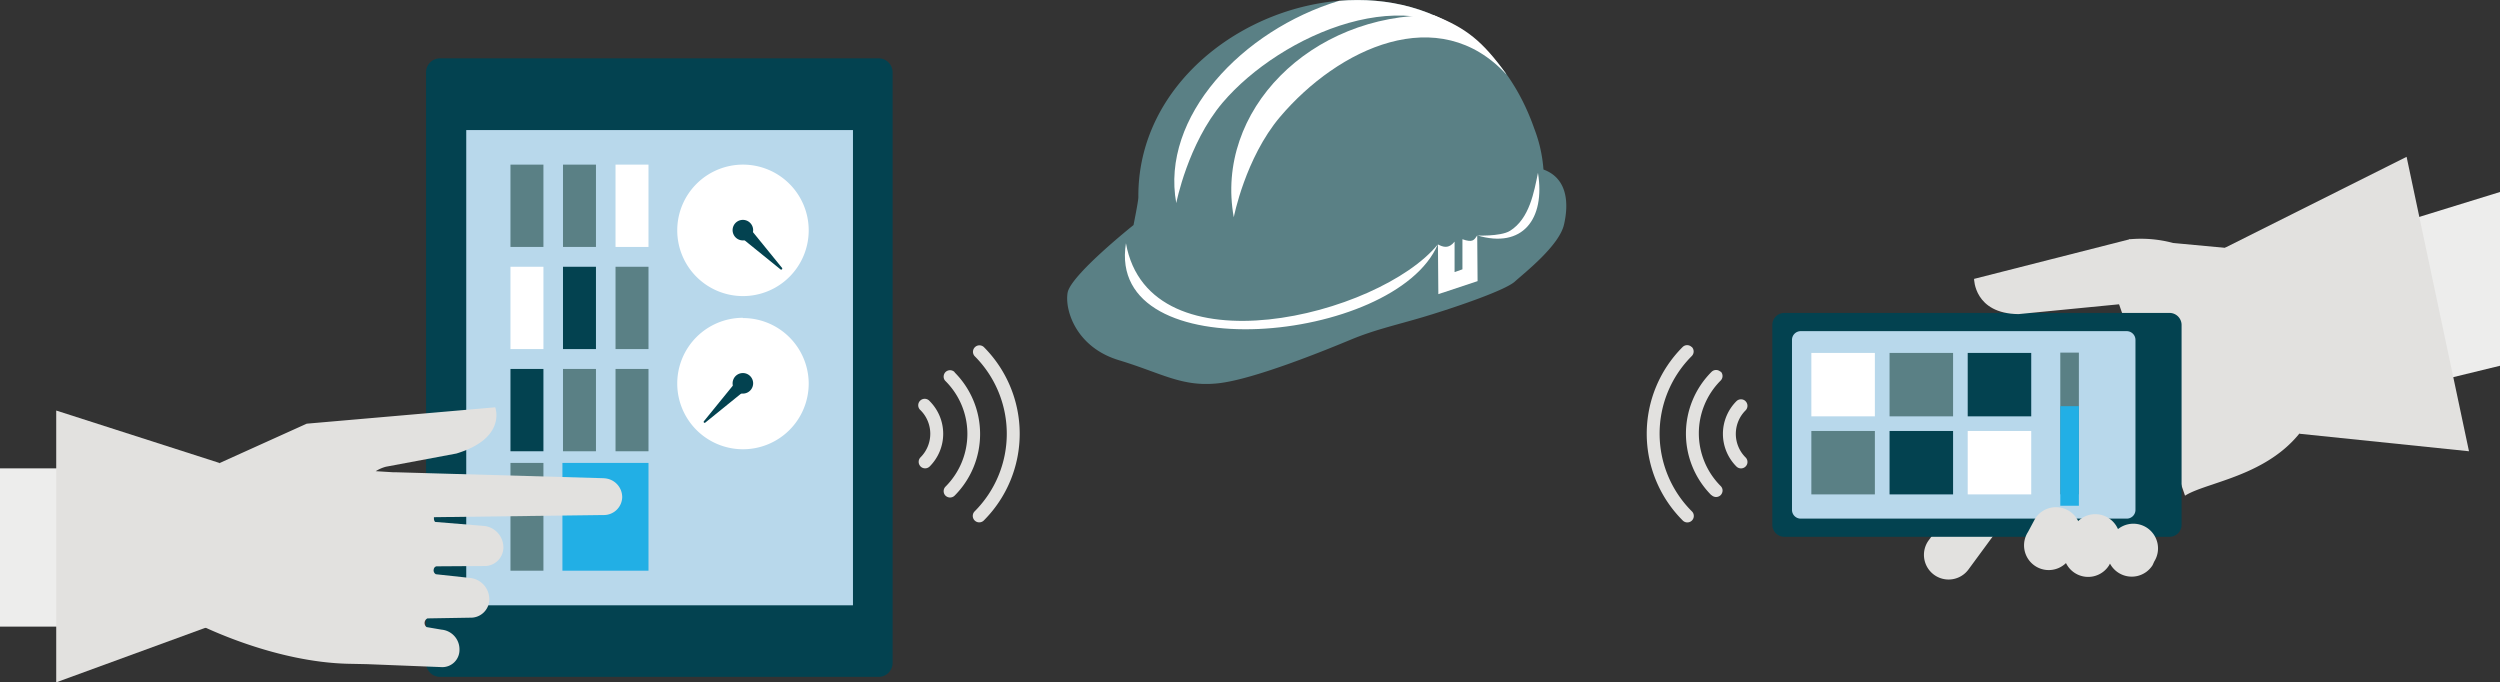 <svg id="Layer_1" data-name="Layer 1" xmlns="http://www.w3.org/2000/svg" viewBox="0 0 486.86 132.88"><rect x="0" y="0" width="486.86" height="132.88" fill="#333333" stroke="none"/><defs><style>.cls-1{fill:#f5dbcd;}.cls-2{fill:#034250;}.cls-3{fill:#b8d8eb;}.cls-4{fill:#fff;}.cls-5{fill:#5a8085;}.cls-6{fill:#22afe5;}.cls-7{fill:#e2e1df;}.cls-8{fill:none;}.cls-9{fill:#ededec;}</style></defs><title>IT-operatorer</title><path class="cls-1" d="M284.83,269.39h-.31a.93.93,0,0,1,0-1.85h.31a.93.93,0,0,1,.19,1.85h-.19" transform="translate(-112.56 -201.26)"/><path class="cls-2" d="M283.66,212.62h-85.4a2.73,2.73,0,0,0-2.73,2.73v115a2.73,2.73,0,0,0,2.73,2.73h85.4a2.73,2.73,0,0,0,2.73-2.73v-115a2.73,2.73,0,0,0-2.73-2.73" transform="translate(-112.56 -201.26)"/><rect class="cls-3" x="90.8" y="25.33" width="75.31" height="92.55"/><rect class="cls-4" x="99.41" y="51.95" width="6.42" height="16.03"/><path class="cls-4" d="M257.23,233.32a12.8,12.8,0,1,0,12.82,12.8,12.8,12.8,0,0,0-12.82-12.8" transform="translate(-112.56 -201.26)"/><path class="cls-2" d="M258,245a.31.31,0,0,0-.15-.08.23.23,0,0,0-.16.06l-1.59,1.59a.23.23,0,0,0-.06.16.21.21,0,0,0,.07.15l8.47,6.86a.22.22,0,0,0,.29-.06.24.24,0,0,0,0-.23L258,245" transform="translate(-112.56 -201.26)"/><path class="cls-2" d="M257.23,244.08a2,2,0,1,0,2,2,2,2,0,0,0-2-2" transform="translate(-112.56 -201.26)"/><path class="cls-4" d="M257.23,263.15A12.8,12.8,0,1,0,270.05,276a12.8,12.8,0,0,0-12.82-12.8" transform="translate(-112.56 -201.26)"/><path class="cls-2" d="M256.83,274.81a.22.22,0,0,0-.15-.06.2.2,0,0,0-.15.07l-6.88,8.46a.19.19,0,0,0,.27.27l8.47-6.86a.26.26,0,0,0,.07-.15.16.16,0,0,0-.06-.15l-1.59-1.59" transform="translate(-112.56 -201.26)"/><path class="cls-2" d="M257.23,273.91a2,2,0,1,0,2,2,2,2,0,0,0-2-2" transform="translate(-112.56 -201.26)"/><rect class="cls-4" x="119.87" y="32.06" width="6.42" height="16.03"/><rect class="cls-5" x="119.87" y="51.95" width="6.42" height="16.03"/><rect class="cls-5" x="119.87" y="71.85" width="6.42" height="16.03"/><rect class="cls-5" x="109.64" y="32.06" width="6.42" height="16.03"/><rect class="cls-2" x="109.64" y="51.95" width="6.42" height="16.03"/><rect class="cls-5" x="109.64" y="71.85" width="6.42" height="16.03"/><rect class="cls-5" x="99.41" y="32.06" width="6.42" height="16.03"/><rect class="cls-2" x="99.41" y="71.85" width="6.42" height="16.03"/><rect class="cls-5" x="99.41" y="90.15" width="6.42" height="20.99"/><rect class="cls-6" x="109.53" y="90.15" width="16.76" height="20.99"/><polyline class="cls-4" points="38.27 121.35 38.28 121.36 38.27 121.35"/><path class="cls-7" d="M230.17,294.39l-40.52-1.16h-.53l-3.39-.21a7.14,7.14,0,0,1,2-.87l13.72-2.57c9.86-3,7.55-9,7.55-9l-36.71,3.19L151,293.39c-.13.33-11.05,0-20.82-.54v30.48c8.88-.35,20.46-.64,20.66-.67h0c1.75.88,15.53,7.59,29.69,7.87l3.47.07,14.65.58a3.34,3.34,0,0,0,3.39-3.27v-.2a3.84,3.84,0,0,0-3.49-3.83l-2.92-.5a1,1,0,0,1-.38-.69,1,1,0,0,1,.55-1l8.33-.14a3.6,3.6,0,0,0,3.72-3.47.91.91,0,0,0,0-.17A4.18,4.18,0,0,0,204,313.8l-6.55-.71a.85.85,0,0,1-.41-1,.68.68,0,0,1,.5-.54l9.27-.06a3.64,3.64,0,0,0,3.78-3.51.91.91,0,0,0,0-.17,4.2,4.2,0,0,0-3.91-4.14l-9.39-.77a1,1,0,0,1-.22-.74.54.54,0,0,1,0-.18l33-.42a3.57,3.57,0,0,0,3.66-3.48h0a3.68,3.68,0,0,0-3.61-3.68" transform="translate(-112.56 -201.26)"/><path class="cls-1" d="M465.11,266.84a1.07,1.07,0,0,1-1.09-1.06,1.09,1.09,0,0,1,.67-1l.65-.27a1.09,1.09,0,0,1,.85,2l-.67.29a1.15,1.15,0,0,1-.41.08" transform="translate(-112.56 -201.26)"/><path class="cls-1" d="M459.67,268.68a1.07,1.07,0,0,1-1.05-1.09,1.06,1.06,0,0,1,.78-1l.67-.19h.29a1.1,1.1,0,0,1,1,.78,1.07,1.07,0,0,1-.74,1.32h0l-.71.2h-.28" transform="translate(-112.56 -201.26)"/><path class="cls-7" d="M503.77,293.39a4.8,4.8,0,0,0-6.72,1l-8.88,12.08a4.8,4.8,0,1,0,7.74,5.69l8.88-12.08a4.81,4.81,0,0,0-1-6.72h0" transform="translate(-112.56 -201.26)"/><path class="cls-7" d="M559.76,250.82l-24-2.24a24.19,24.19,0,0,0-8.51-.72s-1.33,5.22-2.64,10.84l13.47,39.09c4.72-3,19.12-4,25-16.46l16.47-7.42-6.72-27.07-13.07,4v-.05" transform="translate(-112.56 -201.26)"/><path class="cls-2" d="M535.06,262.2h-75a2.35,2.35,0,0,0-2.35,2.35v38.9a2.35,2.35,0,0,0,2.35,2.35h75a2.35,2.35,0,0,0,2.35-2.35h0v-38.9a2.35,2.35,0,0,0-2.35-2.35h0" transform="translate(-112.56 -201.26)"/><path class="cls-3" d="M526.73,265.75H463.24a1.7,1.7,0,0,0-1.7,1.69v33.12a1.7,1.7,0,0,0,1.7,1.7h63.49a1.7,1.7,0,0,0,1.7-1.7V267.44a1.71,1.71,0,0,0-1.7-1.69" transform="translate(-112.56 -201.26)"/><path class="cls-7" d="M527.29,247.86,497,255.57s0,6.77,8.65,6.86l21-2.05s1.27-12.67.68-12.52" transform="translate(-112.56 -201.26)"/><path class="cls-7" d="M442,268.84a1.25,1.25,0,0,0-1.76,0v0a23.88,23.88,0,0,0,0,33.76h0a1.26,1.26,0,0,0,1.86-1.7l-.08-.08a21.36,21.36,0,0,1,0-30.22,1.26,1.26,0,0,0,0-1.78" transform="translate(-112.56 -201.26)"/><path class="cls-7" d="M447.64,273.68a1.25,1.25,0,0,0-1.77,0h0a17,17,0,0,0-.05,24l.05,0a1.26,1.26,0,0,0,1.78,0,1.3,1.3,0,0,0,.37-.89,1.22,1.22,0,0,0-.37-.88,14.53,14.53,0,0,1,0-20.54,1.26,1.26,0,0,0,0-1.77h0" transform="translate(-112.56 -201.26)"/><path class="cls-7" d="M452.5,279.39a1.26,1.26,0,0,0-1.78,0,9,9,0,0,0,0,12.72,1.26,1.26,0,0,0,1.78,0,1.22,1.22,0,0,0,.37-.88,1.24,1.24,0,0,0-.37-.89,6.47,6.47,0,0,1,0-9.16h0a1.26,1.26,0,0,0,0-1.78" transform="translate(-112.56 -201.26)"/><path class="cls-7" d="M302.37,302.62a1.26,1.26,0,0,0,1.78,0,23.9,23.9,0,0,0,0-33.78,1.26,1.26,0,0,0-1.78,1.78,21.38,21.38,0,0,1,0,30.22,1.26,1.26,0,0,0,0,1.78" transform="translate(-112.56 -201.26)"/><path class="cls-7" d="M296.69,297.78a1.26,1.26,0,0,0,1.78,0,17,17,0,0,0,0-24l0-.05a1.26,1.26,0,0,0-1.79,0,1.28,1.28,0,0,0-.35.87,1.18,1.18,0,0,0,.37.88,14.53,14.53,0,0,1,0,20.54,1.26,1.26,0,0,0,0,1.78" transform="translate(-112.56 -201.26)"/><path class="cls-7" d="M291.83,292.1a1.26,1.26,0,0,0,1.78,0,9,9,0,0,0,0-12.72,1.26,1.26,0,0,0-1.94,1.61,1.21,1.21,0,0,0,.16.16,6.49,6.49,0,0,1,0,9.17,1.26,1.26,0,0,0,0,1.77h0" transform="translate(-112.56 -201.26)"/><path class="cls-7" d="M515.53,300.78a4.81,4.81,0,0,0-6.64,1.48l-1.39,2.6a4.81,4.81,0,0,0,7.9,5.48l.21-.32,1.4-2.61a4.81,4.81,0,0,0-1.48-6.63h0" transform="translate(-112.56 -201.26)"/><path class="cls-7" d="M523.19,302.15a4.8,4.8,0,0,0-6.64,1.47l-1.39,2.61a4.8,4.8,0,0,0,8.11,5.15h0l1.4-2.6a4.81,4.81,0,0,0-1.48-6.63h0" transform="translate(-112.56 -201.26)"/><path class="cls-7" d="M530.6,304a4.81,4.81,0,0,0-6.63,1.47h0l-.32.71a4.8,4.8,0,0,0,8.11,5.15h0l.32-.71A4.81,4.81,0,0,0,530.6,304h0" transform="translate(-112.56 -201.26)"/><rect class="cls-5" x="401.23" y="68.67" width="3.62" height="27.59"/><rect class="cls-6" x="401.23" y="79.1" width="3.62" height="19.39"/><rect class="cls-4" x="352.75" y="68.73" width="12.37" height="12.35"/><rect class="cls-5" x="367.98" y="68.73" width="12.37" height="12.35"/><rect class="cls-2" x="383.2" y="68.73" width="12.37" height="12.35"/><rect class="cls-5" x="352.75" y="83.93" width="12.37" height="12.35"/><rect class="cls-2" x="367.98" y="83.93" width="12.37" height="12.35"/><rect class="cls-4" x="383.2" y="83.93" width="12.37" height="12.35"/><path class="cls-5" d="M333.33,245.07s-12.28,9.77-12.86,13.2,1.68,10.63,10,13.14,12.28,5.28,19.37,4.49,21.36-6.66,25.87-8.53,8.55-2.76,13.68-4.27,16.11-5.15,18.17-7,8.63-7,9.58-11.1.72-9-4-10.73a27.72,27.72,0,0,0-1.78-7.94c-15.28-43.58-77.42-24.62-77.11,13.35,0,.74-.94,5.39-.94,5.39Z" transform="translate(-112.56 -201.26)"/><path class="cls-4" d="M399.91,209.19c-7.54-6.26-17.09-8.57-26.56-7.77-18.93,5.71-34.8,22.66-31.72,39.39,0,0,2.24-11.53,9-19.53C362,207.89,388,196.59,401.23,211l-.17-.23c-.4-.55-.79-1.07-1.17-1.57Z" transform="translate(-112.56 -201.26)"/><path class="cls-4" d="M405.83,215.58c-4.59-6.35-7.75-8.85-14-11.34-24.08-.31-42.77,18.65-39,39.33,0,0,2.23-11.52,9-19.53,11.35-13.39,30.94-22.62,44.14-8.22l-.17-.24Z" transform="translate(-112.56 -201.26)"/><path class="cls-4" d="M331.83,248.63c-4,24.88,52.47,19.58,60.73.23C381.23,262.76,336.39,274,331.83,248.63Z" transform="translate(-112.56 -201.26)"/><path class="cls-4" d="M392.67,258.55l-.08-9.69c1,.51,2.08.92,3.24-.54v5.93l1.53-.54v-5.86c2,.7,2.27.18,2.88-.74l.07,8.9-7.66,2.54Z" transform="translate(-112.56 -201.26)"/><path class="cls-4" d="M400.26,247.11c-.55,0,4.49.28,6.37-.9,3.81-2.38,4.69-7.63,5.44-11.29,1.46,9-3,14.81-11.81,12.19Z" transform="translate(-112.56 -201.26)"/><line class="cls-8" x1="447.21" y1="49.56" x2="423.23" y2="47.32"/><polyline class="cls-9" points="450.56 80.07 486.86 71.23 486.86 37.39 447.22 49.62 447.21 49.56"/><polygon class="cls-7" points="433.28 48.26 468.67 30.54 480.82 87.88 447.81 84.47 433.28 48.26"/><rect class="cls-9" y="91.21" width="20.25" height="30.82"/><polygon class="cls-7" points="44.07 120.77 10.95 132.88 10.95 79.95 42.71 90.15 44.07 120.77"/></svg>